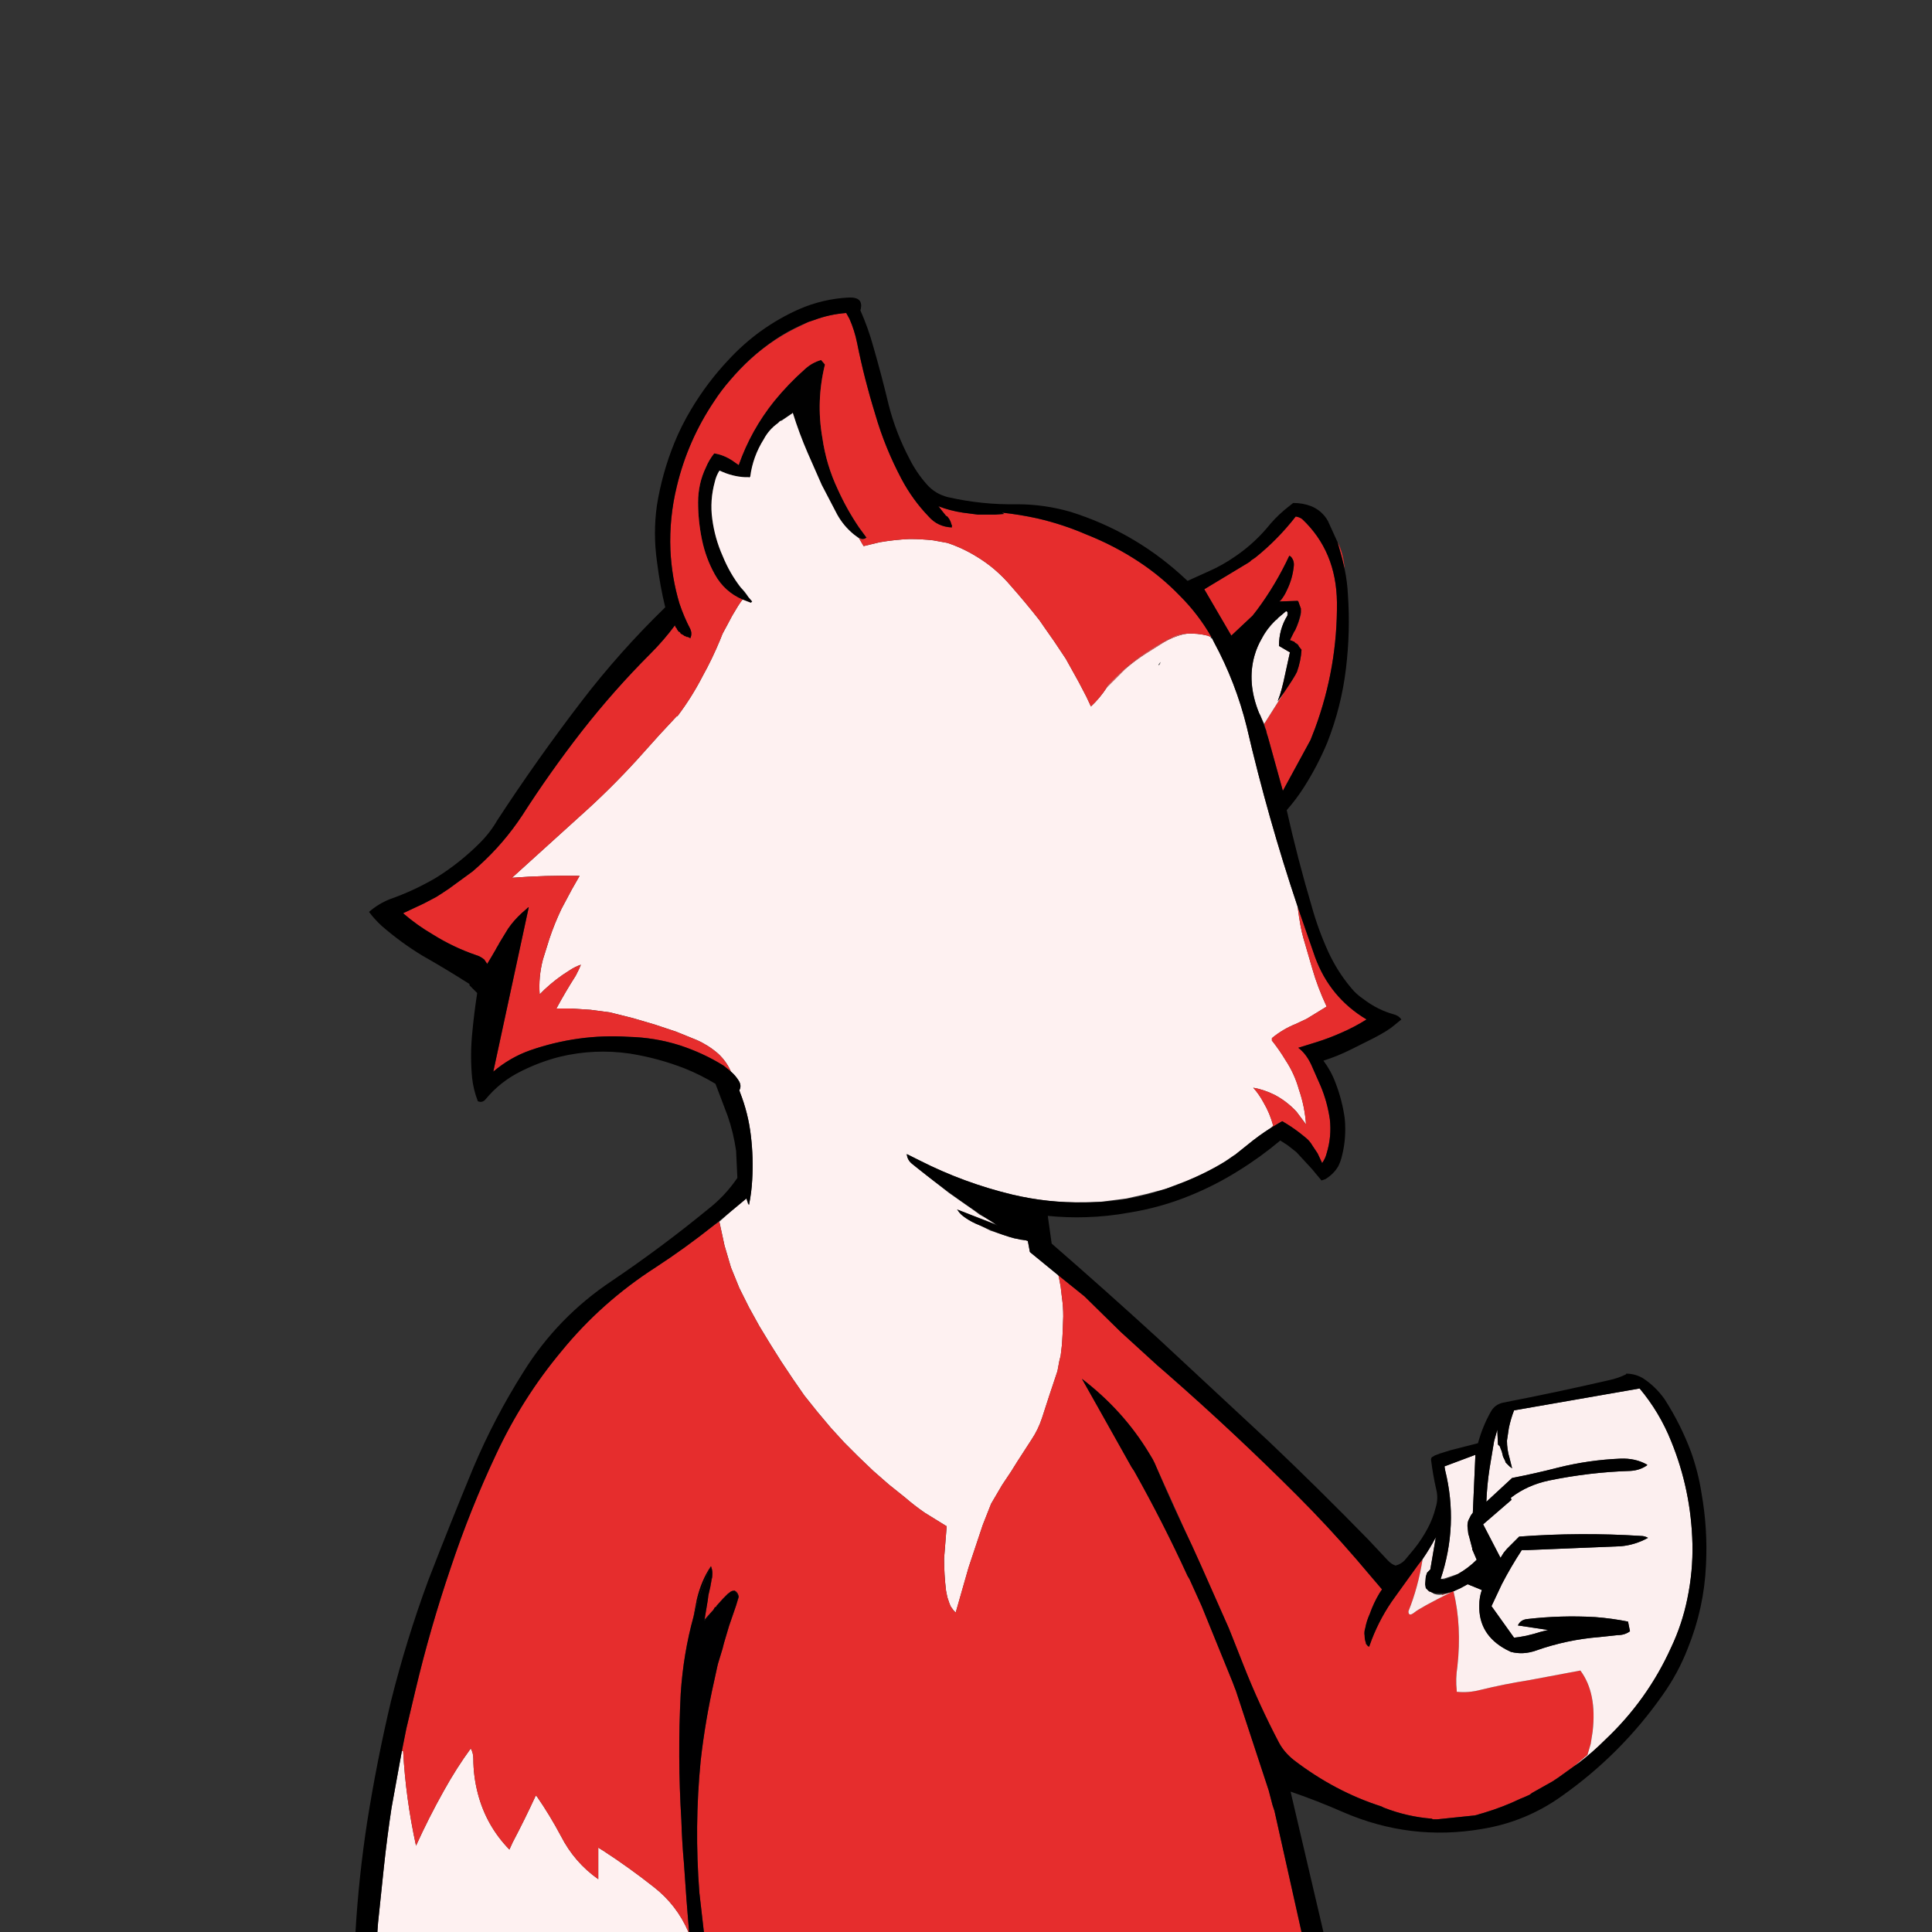 <svg xmlns="http://www.w3.org/2000/svg" xmlns:xlink="http://www.w3.org/1999/xlink" width="3000" height="3000" preserveAspectRatio="none"><rect width="100%" height="100%" fill="#333333" stroke="none"/><defs><g id="a"><path fill="#010101" d="m1341 837 3-1 1-1v-1l-11-15q-19-28-33-59-18-38-24-80-10-57 4-114l-6-7q-14 4-25 14-26 23-48 50-36 45-55 99l-10-7q-14-9-28-11-8 10-13 22-12 25-12 54t6 58q6 29 20 54 15 27 43 39l13 5 2-2-6-7-12-15q-17-22-28-49-12-27-16-57-4-29 4-58 2-9 7-17h1q19 9 39 10h7l1-1q4-31 21-58 8-15 22-25l3-3 19-12 1-1q10 32 23 62l22 50 24 46q10 18 26 31 7 6 15 7Z"/><path fill="#FEF1F1" d="m1843 984-6 1q-16 4-31 13l-27 17q-17 11-32 24l-28 28q-11 17-25 30l-7-15-12-23-20-36-18-27-14-20-9-13q-22-28-45-54-11-13-25-25-13-11-28-20-21-13-45-21l-22-4q-18-2-37-2-23 1-46 5l-25 6-7-12-8-6q-16-13-26-31l-24-46-22-50q-13-30-23-62l-1 1-16 11-3 1-3 3q-14 10-22 25-17 27-21 58l-1 1-1 1v-1h-6q-20-1-39-10h-1q-5 8-7 17-8 29-4 58 4 30 16 57 11 27 28 49 7 7 12 15l6 7-2 2-13-5-3 4-4 6-9 15-8 15-7 13-4 10q-12 29-27 56-17 33-39 62h-1l-27 29-35 39q-42 46-88 87l-106 96q53-4 105-3l-12 21-16 30q-11 23-19 47l-10 32q-7 27-5 54l7-7q18-17 39-30 9-6 18-9l-3 7-5 10q-16 25-30 51h22l31 2 30 4 36 9 34 10 33 11 32 13q18 8 33 21 13 12 20 28 7 6 12 14t1 15l1 3q13 33 17 68 4 34 2 68-1 20-5 39l-1-2v2l-3-10-24 20-18 16 8 37 10 34 13 32 15 30 16 29 17 28 17 27 18 27 18 26 20 25 21 25 21 23 22 22 23 22 24 21 25 20q15 13 31 24l34 21-4 50q0 25 3 50l2 10 3 9 2 5 2 3 3 4 3 3 20-70 22-66 13-33 17-29 14-21 10-16 11-17 11-17q10-15 16-33l11-34 8-24 5-15 3-16 2-8 2-17 1-17 1-27q0-15-2-29l-2-17-3-16-1-2-44-36 1 1-1-2-3-16-3-1-11-2-7-1-7-2-30-10-16-8-7-3q-11-5-20-12-5-4-8-9l-1-1 23 9 37 14-6-4-10-6-9-5-8-6-40-28-47-37-10-8q-5-4-7-10l-2-5 2 2-1-2 20 10q69 35 144 53 55 13 111 12h2l25-1 8-1 31-4 31-7 30-8 29-11q33-13 64-32l13-9 2-1 20-16q17-14 36-26l3-3q-5-19-15-36-7-13-16-23 17 3 33 11 19 10 34 26l15 20q-2-28-11-54-7-25-21-46-9-15-20-29l-1-1v-4q17-14 37-22l17-8 31-19q-14-30-22-58l-14-48q-5-17-9-49-46-137-79-279-17-69-51-132l-3-6h-2v-2l-5-2q-16-4-32-3m-41 44-1 3q-2 3-2 1l3-4m-634-96h-1 1M626 2719h-2l-16 88q-7 46-12 93l-9 86-1 14h483q-18-42-54-70-38-30-78-56l-8-5v49q-37-26-58-67-17-32-37-61l-2-2q-17 37-36 73l-5 11q-36-37-49-87-7-27-7-54 0-9-4-16-22 30-42 66-23 41-43 85-16-73-20-147Z"/><path fill="#7D7D7D" d="m1801 1031 1-3-3 4q0 2 2-1Z"/><path fill="#E62D2D" d="M1331 533q-4-20-12-38l-5-9q-26 2-50 11l-9 3-10 5q-44 20-80 53-16 15-31 32-14 16-25 33-41 61-58 132-12 49-10 99 2 43 14 83 7 21 17 40 3 7 0 14l-2-1-2-1h-2l-1-1q-5-2-9-6l-2-1v-1h-1l-1-2-1-1v-1l-3-5q-17 23-38 44-57 57-107 121-49 63-92 130-29 44-68 79l-9 8-37 27-20 13-19 10-32 15 1 1q21 18 45 32 32 20 67 32 7 2 13 7l4 6h1l6-10 7-12 1-2 3-5 1-2 3-5 11-18q9-13 21-24l8-7 2-2h1l-55 255q26-22 57-33 75-26 153-21 41 1 79 13 37 12 69 32l11 9q-7-16-20-28-15-13-33-21l-32-13-33-11-34-10-36-9-30-4-31-2h-22q14-26 30-51l5-10 3-7q-9 3-18 9-21 13-39 30l-7 7q-2-27 5-54l10-32q8-24 19-47l16-30 12-21q-52-1-105 3l106-96q46-41 88-87l35-39 27-29h1q22-29 39-62 15-27 27-56l4-10 7-13 8-15 9-15 4-6 3-4q-28-12-43-39-14-25-20-54t-6-58q0-29 12-54 5-12 13-22 14 2 28 11l10 7q19-54 55-99 22-27 48-50 11-10 25-14l6 7q-14 57-4 114 6 42 24 80 14 31 33 59l11 15h1l-1 1-1 1-3 1q-2 1-6-1h-1l7 12 25-6q23-4 46-5 19 0 37 2l22 4q24 8 45 21 15 9 28 20 14 12 25 25 23 26 45 54l9 13 14 20 18 27 20 36 12 23 7 15q14-13 25-30v-2q43-47 102-76 9-5 22-5 16-1 32 3l5 2h1q-20-35-49-64-29-30-64-53-38-25-81-42-37-16-76-25-27-6-55-9l3 2h1l-14 1h-28l-23-3q-20-3-38-10l1 1 3 4 8 10 2 1 3 4 2 4 1 3v1l1 1v4q-22-1-36-17-25-26-42-58-26-49-41-101-17-55-28-110m923 1939-4 1-11 3v1l15-5m-1137-575-9 6q-44 35-90 65-84 54-146 130-61 73-102 161-40 85-70 175-32 94-55 191l-14 59-7 35h2q4 74 20 147 20-44 43-85 20-36 42-66 4 7 4 16 0 27 7 54 13 50 49 87l5-11q19-36 36-73l2 2q20 29 37 61 21 41 58 67v-49l8 5q40 26 78 56 36 28 54 70h1l-4-50-4-57q-3-33-4-67-6-98-1-196 4-62 20-120l5-26q7-30 22-52 4 10 1 21l-2 11-3 13-1 8-5 30 18-20 1-2 1-1 9-10 7-7 4-3q2-2 7-2 5 3 6 9v1l-4 13-11 32-8 27-2 8-7 23-1 4-5 23q-14 62-21 124-10 102-2 205l7 61h928l-42-188-2-6-1-3-6-23-51-155-2-5-3-8-48-118-19-42-3-5q-38-83-83-163l-4-6-55-98-22-39q64 49 104 115l6 10 3 6 4 9 47 104 21 46 43 97 6 15 17 43q24 61 55 120 8 15 23 27 64 49 136 72l2 1 2 1q36 14 74 17l2 1h7l58-6 4-1 3-1 7-2q30-9 57-22l5-2 9-4 4-3 32-18 9-6 25-18 20-17 5-17 3-19q7-60-19-95l-80 15q-38 6-75 15-19 5-37 3v-2q-2-18 1-37 7-63-6-117h-1q-52 26-60 33-9 7-9-2 15-37 22-81l-7 9-36 50q-22 30-36 66l-4 11-2-1-3-3v-2q-2-5-2-11-1-6 1-12 2-11 7-22 6-17 15-32l4-6-23-27-17-20q-44-51-92-99-98-98-202-189l-15-13-57-52-56-55-41-33 1 2 3 16 2 17q2 14 2 29l-1 27-1 17-2 17-2 8-3 16-5 15-8 24-11 34q-6 18-16 33l-11 17-11 17-10 16-14 21-17 29-13 33-22 66-20 70-3-3-3-4-2-3-2-5-3-9-2-10q-3-25-3-50l4-50-34-21q-16-11-31-24l-25-20-24-21-23-22-22-22-21-23-21-25-20-25-18-26-18-27-17-27-17-28-16-29-15-30-13-32-10-34-8-37m898-489q4 32 9 49l14 48q8 28 22 58l-31 19-17 8q-20 8-37 22v4l1 1q11 14 20 29 14 21 21 46 9 26 11 54l-15-20q-15-16-34-26-16-8-33-11 9 10 16 23 10 17 15 36l-3 3 17-10q14 8 27 18l10 8q6 5 10 12l8 12 7 15q5-7 7-15 8-26 5-53-4-27-14-51l-15-34q-8-17-20-26l29-9q19-6 37-14 21-9 40-21-57-34-80-97l-27-78Z"/><path fill="#FAEBEB" d="m2228 2396 1-8q-9 17-20 33-7 44-22 81 0 9 9 2 8-7 60-33l-2 1-15 5v-1q-6 1-12-1l-5-3-3-1-5-5-1-6 1-12 2-6 5-5 7-41Z"/><path fill="#030000" d="m1110 2496 2-1-18 20v2l9-12 4-4 3-5m24-24q3-2 7-2-5 0-7 2m-30-40 1 4 1 4v4l-1 7-2 13 2-11q3-11-1-21m-4 8 4-8q-15 22-22 52l-5 26q9-36 23-70m47 39q-1-6-6-9l6 9m-4 14 4-13v-1l-4 14Z"/><path fill="#000001" d="m1143 2493 4-14-6-9q-4 0-7 2l-4 3-7 7-9 10-1 1-1 2-2 1-3 5-4 4-9 12v-2l5-30 1-8 3-13 2-13 1-7v-4l-1-4-1-4-4 8q-14 34-23 70-16 58-20 120-5 98 1 196 1 34 4 67l4 57 4 50h23l-7-61q-8-103 2-205 7-62 21-124l5-23 1-4 7-23 2-8 8-27 11-32Z"/><path fill="#E52C2C" d="M2088 884q-2-26-11-42l7 25 4 17m-147-12-3 2-68 41 42 72 33-31 7-9q29-39 50-84l2 1q6 6 5 15-2 20-11 38-4 9-10 16h-1v1l28-1 1 1 4 11v9q-3 13-9 24v1l-1 1-1 2-6 12 2 1h1l2 1h1l2 2 4 2 2 4 4 5q-1 17-7 34-3 7-20 32l-31 49 6 21 23 83 43-79 7-18q35-95 34-196-1-79-54-129-4-3-10-4-28 36-63 64l-6 4-2 2Z"/><path fill="#EB5252" d="m1837 985 6-1q-13 0-22 5-59 29-102 76v2l28-28q15-13 32-24l27-17q15-9 31-13Z"/><path fill="#FCEFEF" d="M2595 2558q17-36 25-75 9-43 8-86-2-83-33-159-18-45-49-82l-195 34q-5 13-8 27l-3 20q0 14 4 27l4 16-4-3-3-3-3-3-1-3-3-6-2-8-2-5-1-3-3-3-1-23-5 18-7 42q-4 26-5 52l40-37q36-7 71-16 48-12 97-14 23-1 41 9l1 1q-11 8-26 9-64 2-127 15-33 7-58 26l-1 1 1 3-44 38 27 52 5-8 5-6 7-7 12-12q95-7 189-1 6 0 11 3-20 11-42 13l-146 6h-8q-17 26-31 53l-16 34 35 49 8-1 11-2 12-3 10-3 12-3-47-7q4-9 15-10 52-6 105-3 26 2 51 7l3 15q-8 6-19 6l-28 3q-51 4-99 21-20 7-39 2l-8-4q-42-23-41-68 0-13 4-24l-22-9-11 6-11 5q13 54 6 117-3 19-1 37v2q18 2 37-3 37-9 75-15l80-15q26 35 19 95l-3 19-5 17-20 17-25 18 32-23q21-16 40-35 66-62 103-144m-352-281 1 6q21 85-7 169l6-1 18-6 3-1q16-9 29-22l-6-14-1-2v-2l-5-19-1-3-1-9q-1-6 1-12l4-8 3-4 4-90-48 18M1984 960v1l-4 3q-13 13-21 28-7 12-11 26-12 42 7 89l2 4 6 13 31-49-10 14 1-3q5-12 11-41l7-32-17-10q0-26 13-47v-6l-2-1-13 11Z"/><path d="M2642 2318q-5-32-16-63-16-43-41-82-14-20-34-33-12-7-26-7v1q-12 6-26 9-82 19-165 35-13 3-19 14-13 23-20 49l-43 11-16 5-8 3-5 3-1 3q3 24 8 46 4 15-1 30-4 16-12 31-9 17-21 32l-15 18q-6 6-14 8-6-2-11-7l-31-33q-76-78-155-153l-171-159q-82-75-166-148l-6-43q30 3 60 2 33-1 66-7 50-8 96-27 39-16 74-38 34-21 65-47l11 7 14 11 24 26 15 18 6-2q13-8 20-20 4-8 6-17 7-28 4-58-4-28-14-54-7-19-19-35 22-7 42-17l36-18q23-12 32-20l11-9q-4-6-12-8-25-7-46-23-12-8-20-18-21-25-35-55-16-35-26-71-22-74-39-150 15-17 27-36 21-33 36-69 22-56 29-115 7-58 3-115-1-20-5-39l-4-17-7-25-15-33q-9-16-26-23-13-5-28-5l-5 4q-17 13-30 28-24 30-55 51-20 14-43 24l-31 14-12-11q-74-66-169-96-41-12-84-12-54 1-107-11-20-5-33-20-16-18-27-40-21-40-32-83-11-46-24-91-8-29-20-56 6-21-18-20-40 2-77 18-63 28-110 79-33 35-58 77-15 25-26 52-19 47-27 97-6 43 0 86 5 40 13 72-71 69-130 146-69 90-131 185-11 19-27 35-31 31-68 54-34 20-71 33-18 7-33 20 9 12 20 22 30 26 63 46 37 21 73 44v2l12 12q-5 32-8 65t0 66q2 19 9 37 7 3 12-3 23-28 56-44 28-14 59-22 54-13 109-5 44 7 85 23 25 10 48 24l19 50q9 26 13 54l2 42q-19 28-46 49-72 59-149 111-84 56-137 141-45 71-78 149-36 87-70 175-34 92-58 188-22 93-37 188-13 85-18 170h34l1-14 9-86q5-47 12-93l16-88 7-35 14-59q23-97 55-191 30-90 70-175 41-88 102-161 62-76 146-130 46-30 90-65l27-22 24-20 3 8 1 2q4-19 5-39 2-34-2-68-4-35-17-68l-1-3q4-7-1-15t-12-14l-11-9q-32-20-69-32-38-12-79-13-78-5-153 21-31 11-57 33l55-255h-1l-2 2-8 7q-12 11-21 24l-11 18-3 5-1 2-3 5-1 2-7 12-6 10-1 1v-1l-4-6q-6-5-13-7-35-12-67-32-24-14-45-32l-1-1 32-15 19-10 8-5 12-8 37-27 9-8q39-35 68-79 43-67 92-130 50-64 107-121 21-21 38-44l1 3 2 2v1l1 1 1 2h1v1h1l1 1 1 2 2 1 2 1 1 1 2 1h1l1 1h2l2 1 2 1q3-7 0-14-10-19-17-40-12-40-14-83-2-50 10-99 17-71 58-132 11-17 25-33 30-36 70-63 24-16 51-27l9-3q24-9 50-11l5 9q8 18 12 38 11 55 28 110 15 52 41 101 17 32 42 58 14 16 36 17v-4l-1-1v-1l-1-3-2-4-3-4-2-1-8-10-3-4-1-1q18 7 38 10l23 3h28l14-1h-1l-3-2q28 3 55 9 39 9 76 25 43 17 81 42 35 23 64 53 29 29 49 64l1 2 3 6q34 63 51 132 33 142 79 279l27 78q23 63 80 97-19 12-40 21-18 8-37 14l-29 9q12 9 20 26l15 34q10 24 14 51 3 27-5 53-2 8-7 15l-7-15-8-12q-4-7-10-12l-10-8q-13-10-27-18l-17 10q-19 12-36 26l-20 16q-19 14-41 25-43 22-89 35t-94 14h-11q-56 1-111-12-75-18-144-53l-20-10 1 2v3q2 6 7 10l10 8q50 40 103 75l11 7 6 4 3 2-40-16-23-9 1 1q3 5 8 9 9 7 20 12l7 3 26 11q18 7 37 11l8 1 3 1 3 16v1l44 36 41 33 56 55 57 52 15 13q104 91 202 189 48 48 92 99l17 20 23 27-4 6q-9 15-15 32-5 11-7 22-2 6-1 12 0 6 2 11v1l3 4 2 1 4-11q14-36 36-66l36-50 7-9q11-16 20-33l1-1-2 9-7 41-5 5-2 6-1 12 1 6 5 5 3 1q3 2 8 2h16l4-1 4-1 2-1h1l11-5 11-6 22 9q-4 11-4 24-1 45 41 68l8 4q19 5 39-2 48-17 99-21l28-3q11 0 19-6l-3-15q-25-5-51-7-53-3-105 3-11 1-15 10l47 7-12 3-10 3-12 3-11 2-8 1-35-49 16-34q14-27 31-53h8l146-6q22-2 42-13-5-3-11-3-94-6-189 1l-12 12-7 7-5 6-5 8-27-52 44-38-1-3 1-1q25-19 58-26 63-13 127-15 15-1 26-9l-1-1q-18-10-41-9-49 2-97 14-35 9-71 16l-40 37q1-26 5-52l7-42 5-18 1 23 3 3 1 3 2 5 2 8 3 6 1 3 3 3 3 3 4 3-4-16q-4-13-4-27l3-20q3-14 8-27l195-34q31 37 49 82 31 76 33 159 1 43-8 86-8 39-25 75-37 82-103 144-19 19-40 35l-32 23-9 6-32 18-4 3-9 4-5 2q-27 13-57 22l-7 2-3 1-4 1-58 6h-7l-2-1q-38-3-74-17l-2-1-2-1q-72-23-136-72-15-12-23-27-31-59-55-120l-17-43-6-15-43-97-14-31q-29-60-55-121l-3-7-3-6-6-10q-40-66-104-115l22 39 55 98 4 6q45 80 83 163l3 5 19 42 48 118 3 8 2 5 51 155 6 23 1 3 2 6 42 188h34l-51-218q41 14 82 32 104 45 215 26 68-11 124-51 92-65 156-156 25-35 40-74 25-62 28-128 3-57-7-113M1938 874l3-2 2-2 6-4q35-28 63-64 6 1 10 4 53 50 54 129 1 101-34 196l-7 18-43 79-23-83-2-6-1-5-1-2-8-21-2-4q-19-47-7-89 4-14 11-26 9-18 25-32l13-11 2 1q2 2 0 6-13 21-13 47l17 10-7 32q-6 29-11 41l-1 3 10-14q17-25 20-32 6-17 7-34l-4-5-1-2-5-4-2-2h-1l-2-1-3-1 6-12 1-2 1-1q6-13 9-28v-6l-4-11-1-1-28 1v-1h1q6-7 10-16 9-18 11-38 1-9-5-15l-2-1q-21 45-50 84l-7 9-33 31-42-72 68-41m306 1409-1-6 48-18-4 90-3 4-4 8q-2 6-1 12l1 9 1 3 5 19v2l1 2 6 14q-13 13-29 22l-6 3-16 6-5-1q28-84 7-169Z"/></g></defs><use xlink:href="#a"/></svg>